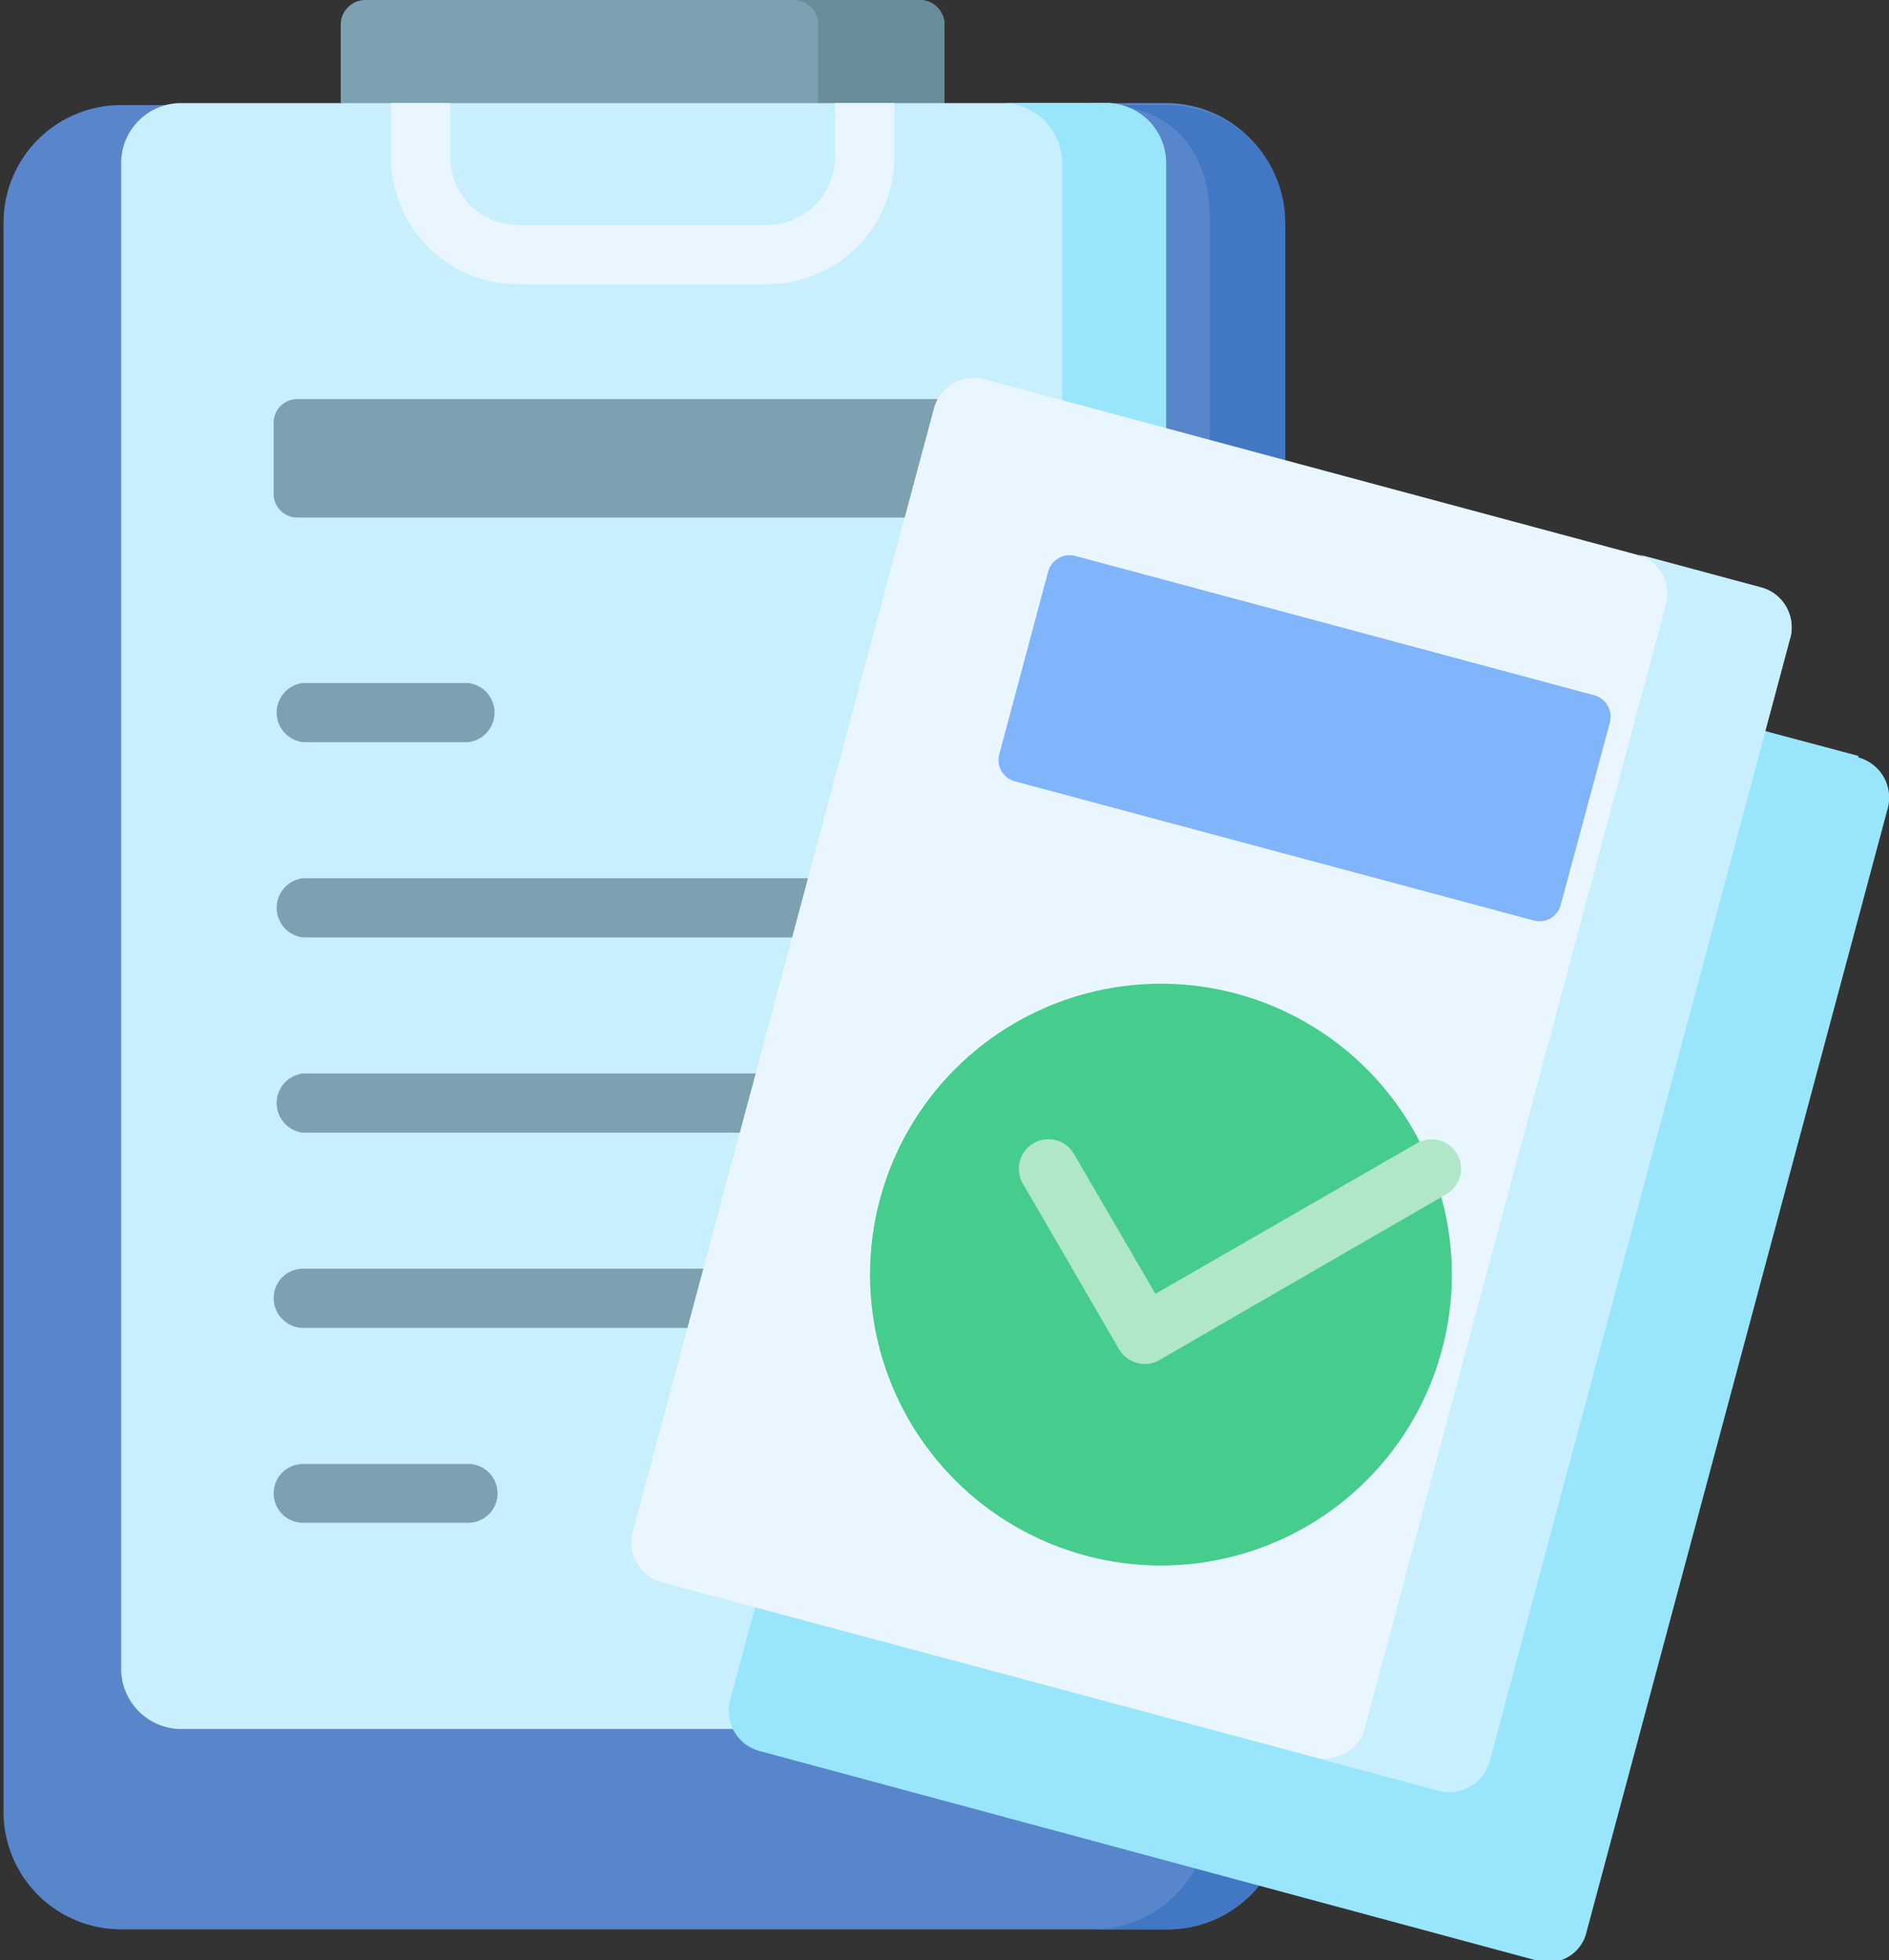 <svg id="Capa_1" data-name="Capa 1" xmlns="http://www.w3.org/2000/svg" viewBox="0 0 48.18 50"><rect x="0" y="0" width="48.18" height="50" fill="#333333" stroke="none"/><defs><style>.cls-1{fill:#7ca1b1;}.cls-2{fill:#678d98;}.cls-3{fill:#5986cb;}.cls-4{fill:#4278c3;}.cls-5{fill:#c8effe;}.cls-6{fill:#99e6fc;}.cls-7{fill:#eaf6ff;}.cls-8{fill:#46cc8d;}.cls-9{fill:#80b4fb;}.cls-10{fill:#b0e7c9;}</style></defs><path class="cls-1" d="M25,.63v2l-7.47.51L9.6,2.63v-2A.63.63,0,0,1,10.23,0H24.37A.63.63,0,0,1,25,.63Z" transform="translate(-0.91)"/><path class="cls-2" d="M25,.63v2l-3.22.2V.63A.63.63,0,0,0,21.15,0h3.22A.63.63,0,0,1,25,.63Z" transform="translate(-0.91)"/><path class="cls-3" d="M33.69,5.68V46.16a3,3,0,0,1-3,3.05H4a3,3,0,0,1-3-3.05V5.68a3,3,0,0,1,3-3H5.56L17.3,3.4l11.47-.77h1.88a3,3,0,0,1,3,3.05Z" transform="translate(-0.91)"/><path class="cls-4" d="M33.69,5.68V46.16a3,3,0,0,1-3,3.05H28.77a3,3,0,0,0,3-3.05V5.68c0-3.16-2.69-3-2.69-3h1.53A3,3,0,0,1,33.69,5.68Z" transform="translate(-0.91)"/><path class="cls-5" d="M30.65,4.16V42.57a1.54,1.54,0,0,1-1.53,1.53H5.48A1.54,1.54,0,0,1,4,42.57V4.16A1.53,1.53,0,0,1,5.48,2.63H29.12A1.53,1.53,0,0,1,30.65,4.16Z" transform="translate(-0.91)"/><path class="cls-6" d="M30.65,4.16V42.57a1.54,1.54,0,0,1-1.53,1.53h-2.7A1.54,1.54,0,0,0,28,42.57V4.16a1.53,1.53,0,0,0-1.53-1.53h2.7A1.53,1.53,0,0,1,30.65,4.16Z" transform="translate(-0.91)"/><path class="cls-1" d="M26.57,13.2H8.49a.6.6,0,0,1-.6-.61V10.78a.6.6,0,0,1,.6-.6H26.57a.6.6,0,0,1,.6.6v1.81A.6.6,0,0,1,26.57,13.2Z" transform="translate(-0.91)"/><path class="cls-7" d="M22.21,2.63V4a1.74,1.74,0,0,1-1.73,1.74H14.12A1.74,1.74,0,0,1,12.39,4V2.63H10.88V4a3.25,3.25,0,0,0,3.24,3.25h6.36A3.25,3.25,0,0,0,23.72,4V2.63Z" transform="translate(-0.91)"/><path class="cls-1" d="M12.85,18.93H8.64a.76.76,0,0,1,0-1.51h4.21a.76.76,0,0,1,0,1.51Z" transform="translate(-0.91)"/><path class="cls-1" d="M22.07,23.91H8.64a.76.76,0,0,1,0-1.51H22.07a.76.76,0,0,1,0,1.51Z" transform="translate(-0.91)"/><path class="cls-1" d="M20.74,28.89H8.64a.76.76,0,0,1,0-1.51h12.1a.76.76,0,0,1,0,1.51Z" transform="translate(-0.91)"/><path class="cls-1" d="M19.4,33.87H8.64a.76.76,0,0,1-.75-.76.75.75,0,0,1,.75-.75H19.4a.75.75,0,0,1,.76.75A.76.76,0,0,1,19.4,33.87Z" transform="translate(-0.91)"/><path class="cls-1" d="M12.85,38.84H8.64a.75.75,0,0,1,0-1.5h4.21a.75.75,0,1,1,0,1.5Z" transform="translate(-0.91)"/><path class="cls-6" d="M48.31,19.28,28.5,14a1.05,1.05,0,0,0-1.29.74L19.53,43.37a1.06,1.06,0,0,0,.75,1.29L40.09,50a1,1,0,0,0,1.29-.74l7.68-28.65a1.06,1.06,0,0,0-.75-1.29Z" transform="translate(-0.91)"/><path class="cls-7" d="M46.57,16.27,38.9,44.92a1.06,1.06,0,0,1-1.29.75L17.8,40.36a1.05,1.05,0,0,1-.75-1.29l7.68-28.65A1.05,1.05,0,0,1,26,9.67L45.83,15a1.05,1.05,0,0,1,.74,1.29Z" transform="translate(-0.91)"/><path class="cls-5" d="M46.57,16.27,38.9,44.92a1.06,1.06,0,0,1-1.29.75l-3.18-.85a1.06,1.06,0,0,0,1.29-.75L43.4,15.42a1.06,1.06,0,0,0-.73-1.29l3.16.85a1.05,1.05,0,0,1,.74,1.29Z" transform="translate(-0.91)"/><circle class="cls-8" cx="29.61" cy="32.51" r="7.42"/><path class="cls-9" d="M40,23.47,26.8,19.93a.56.56,0,0,1-.4-.7l1.24-4.64a.57.57,0,0,1,.7-.41l13.22,3.55a.57.57,0,0,1,.41.7l-1.25,4.64A.56.56,0,0,1,40,23.47Z" transform="translate(-0.91)"/><path class="cls-10" d="M30.11,34.79a.77.77,0,0,1-.66-.38L27,30.19a.75.75,0,1,1,1.3-.76L30.38,33l6.67-3.84a.75.75,0,1,1,.75,1.3l-7.32,4.23a.69.69,0,0,1-.37.1Z" transform="translate(-0.91)"/></svg>